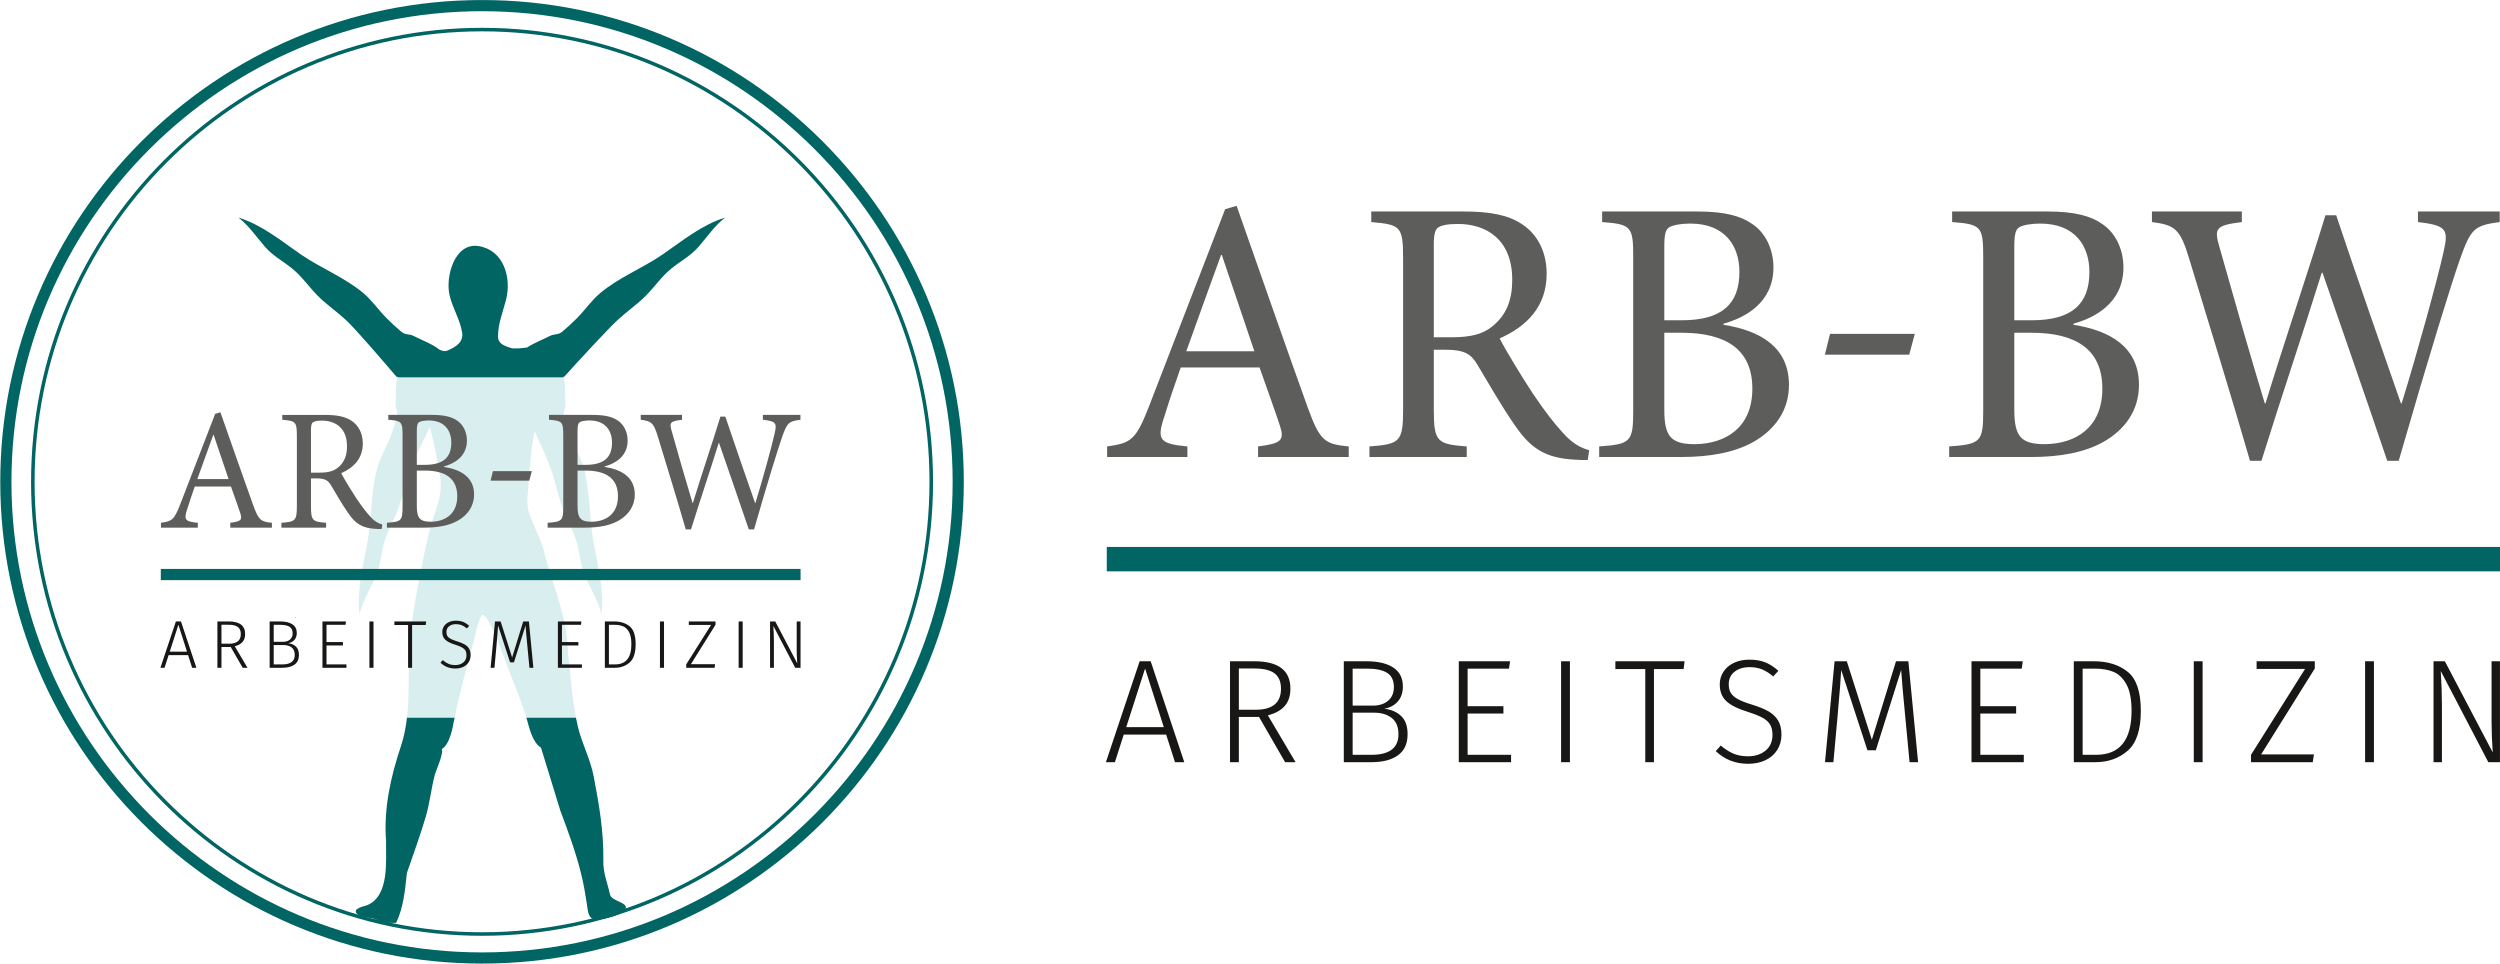 <?xml version="1.0" encoding="UTF-8"?>
<svg id="Ebene_1" data-name="Ebene 1" xmlns="http://www.w3.org/2000/svg" xmlns:xlink="http://www.w3.org/1999/xlink" viewBox="0 0 272.126 104.882">
  <defs>
    <style>
      .cls-1 {
        fill: none;
      }

      .cls-2 {
        fill: #5d5d5c;
      }

      .cls-3 {
        clip-path: url(#clippath-1);
      }

      .cls-4 {
        clip-path: url(#clippath-2);
      }

      .cls-5 {
        fill: #181716;
      }

      .cls-6 {
        fill: #006563;
      }

      .cls-7 {
        clip-path: url(#clippath);
      }

      .cls-8 {
        fill: #d9eeef;
      }
    </style>
    <clipPath id="clippath">
      <rect class="cls-1" width="272.126" height="104.882"/>
    </clipPath>
    <clipPath id="clippath-1">
      <rect class="cls-1" width="272.126" height="104.882"/>
    </clipPath>
    <clipPath id="clippath-2">
      <rect class="cls-1" width="272.126" height="104.882"/>
    </clipPath>
  </defs>
  <g class="cls-7">
    <g class="cls-3">
      <path class="cls-6" d="M52.471,3.412C25.615,3.412,3.765,25.408,3.765,52.445c0,27.036,21.849,49.032,48.705,49.032,26.857,0,48.706-21.996,48.706-49.032,0-27.037-21.849-49.033-48.706-49.033M52.471,101.862c-27.068,0-49.09-22.168-49.09-49.417S25.403,3.027,52.471,3.027c27.068,0,49.091,22.169,49.091,49.418s-22.023,49.417-49.091,49.417"/>
      <path class="cls-6" d="M52.471,1.221C24.226,1.221,1.246,24.2,1.246,52.446c0,28.245,22.98,51.224,51.225,51.224,28.245,0,51.225-22.979,51.225-51.224C103.695,24.2,80.715,1.221,52.471,1.221M52.471,104.887C23.555,104.887.029,81.362.029,52.446.029,23.53,23.555.004,52.471.004,81.387.004,104.911,23.53,104.911,52.446c0,28.916-23.525,52.441-52.441,52.441"/>
      <path class="cls-6" d="M31.806,67.166c-.027.038.003.003,0,0"/>
      <path class="cls-6" d="M32.159,67.166c-.027.038.003.003,0,0"/>
      <path class="cls-6" d="M32.085,67.273c.029-.04.047-.069.074-.107.017.01.034.021.051.031-.042.026-.08.045-.125.076"/>
      <path class="cls-6" d="M44.301,78.096c-.119,1.058-.317,2.095-.647,3.083-1.125,3.347-1.908,6.86-1.628,10.414h-.001c-.035,2.114.385,5.93-2.073,6.944-.249.102-1.66.333-1.095.934.355.376,1.242.403,1.707.5.487.101.939.487,1.41.487h1.141c.824-1.696.97-3.597,1.179-5.443.691-2.039,1.452-4.067,2.057-6.133.435-1.492.582-3.035.973-4.535.11-.424,1.019-2.421.753-2.797.908-.564,1.176-2.261,1.368-3.235.014-.073.033-.146.047-.219h-5.191Z"/>
      <path class="cls-6" d="M72.13,27.696c-2.177,1.5-4.785,2.509-6.803,4.211-.946.798-1.649,1.846-2.521,2.725-.504.508-1.035.99-1.58,1.453-.51.431-.825.206-1.391.494-.839.428-1.696.742-2.47,1.251-.534.072-1.072.119-1.618.088-.686-.228-1.532-.41-1.536-1.284-.008-1.398.525-2.665.869-3.991.621-2.403-.239-5.416-2.979-5.857-2.604-.418-3.644,3.303-3.163,5.363.32,1.377,1.132,2.623,1.361,4.017.18,1.092-.676,1.579-1.547,1.972-.329.163-.597.051-.892-.063-.86-.662-1.849-1.004-2.815-1.496-.566-.288-.88-.063-1.39-.494-.546-.463-1.075-.945-1.579-1.453-.871-.879-1.575-1.927-2.523-2.725-2.017-1.702-4.626-2.711-6.803-4.211-2.154-1.485-4.268-3.232-6.8-4.013,1.136.874,1.941,2.082,2.873,3.157.889,1.025,1.963,1.565,2.989,2.398,1.03.835,1.786,1.946,2.709,2.892.968.989,2.116,1.762,3.13,2.7,1.11,1.027,4.046,4.48,5.591,6.271h18.087c1.541-1.713,4.827-5.276,5.9-6.271,1.014-.938,2.163-1.711,3.13-2.7.924-.946,1.68-2.057,2.71-2.892,1.026-.833,2.1-1.373,2.99-2.398.931-1.075,1.735-2.283,2.873-3.157-2.533.781-4.648,2.528-6.802,4.013"/>
      <path class="cls-6" d="M66.389,97.336c-.269-1.256-.739-2.293-.717-3.607.055-3.188-.456-6.118-1.049-9.223-.349-1.829-1.254-3.514-1.7-5.321-.088-.359-.165-.723-.237-1.089h-5.391c.327,1.165.65,2.704,1.595,3.29l2.097,6.839c.855,2.278,1.701,4.566,2.281,6.933.268,1.091.453,2.191.622,3.3.067.436.092,1.216.513,1.489.694.454,3.557-.39,3.714-1.075.156-.706-1.559-.738-1.728-1.536"/>
      <path class="cls-8" d="M64.595,58.953c-.478-2.622-.333-5.441-1.055-7.996-.339-1.201-1.002-2.279-1.444-3.442-.257-.674-.48-1.358-.675-2.05-.185-.649.148-.846.117-1.486-.052-1.025.025-2.012-.171-3.008-.021.02-.047.045-.066.063-.022.024-.038.044-.06.068h-17.876c-.022-.025-.04-.043-.063-.068-.019-.018-.045-.043-.065-.063-.196.996-.12,1.983-.172,3.008-.03.64.303.837.118,1.486-.196.692-.419,1.376-.676,2.05-.44,1.163-1.105,2.241-1.443,3.442-.722,2.555-.578,5.374-1.055,7.996-.468,2.593-1.195,5.26-.874,7.914.33-1.407,1.097-2.644,1.69-3.942.568-1.241.623-2.452.961-3.74.339-1.291,1.038-2.444,1.519-3.681.501-1.298.736-2.673,1.174-3.993.544-1.637,1.624-3.498,2.322-5.05.443,1.703.746,3.441,1.064,5.172.267,1.457.051,2.533-.436,3.93-.58,1.663-.991,3.379-1.328,5.106-.652,3.333-1.381,6.753-1.547,10.15-.113,2.34.019,4.868-.252,7.278h5.191c.261-1.303.578-2.595.899-3.882.397-1.593.81-3.181,1.262-4.758.198-.69.351-1.983.865-2.529.727-.124,2.606,5.36,2.828,5.914.621,1.547,1.218,3.104,1.771,4.677.062.176.118.371.177.578h5.393c-.442-2.287-.573-4.698-.865-6.99v.002c-.008-3.222-1.245-6.53-2.206-9.568-.286-.905-.413-1.855-.799-2.72-.39-.883-.755-1.78-1.119-2.678-.585-1.447-.112-2.443-.185-3.922.231-1.747.278-3.518.678-5.241.002-.012.005-.021.007-.033.678,1.5,1.399,2.98,1.925,4.564.438,1.32.673,2.695,1.174,3.993.482,1.237,1.181,2.39,1.519,3.681.339,1.288.394,2.499.962,3.74.593,1.298,1.36,2.535,1.689,3.942.322-2.654-.405-5.321-.873-7.914"/>
      <path class="cls-2" d="M272.094,23.02h-8.9v1.151c3.181.37,3.342.823,2.779,3.29-.645,2.919-2.86,10.978-4.551,16.446h-.081c-2.456-7.072-4.792-13.733-7.047-20.476h-1.168c-2.054,6.702-4.39,13.487-6.524,20.476h-.081c-1.772-5.838-3.343-11.389-4.913-16.94-.604-2.097-.524-2.426,2.416-2.796v-1.151h-9.786v1.151c2.457.329,3.061.658,4.067,4.03,2.215,7.319,4.471,14.555,6.605,21.956h1.249c2.054-6.62,4.309-13.239,6.564-20.476h.081c2.053,5.962,4.832,13.897,7.047,20.476h1.249c3.302-11.471,5.718-19.242,6.645-21.874,1.208-3.413,1.57-3.742,4.349-4.112v-1.151ZM219.257,36.219h1.852c4.913,0,7.732,1.85,7.732,6.085,0,4.276-2.939,6.003-6.242,6.044-2.577,0-3.342-.781-3.342-3.742v-8.387ZM219.257,34.862v-8.059c0-1.357.161-1.809.523-2.056.403-.247,1.289-.411,2.296-.411,3.826,0,5.356,2.467,5.356,5.263,0,3.454-1.853,5.263-6.283,5.263h-1.892ZM225.7,35.232c2.255-.617,5.437-2.221,5.437-6.127,0-1.891-.806-3.7-2.255-4.687-1.249-.905-3.021-1.398-6.041-1.398h-10.35v1.151c3.222.247,3.383.494,3.383,3.906v16.571c0,3.453-.242,3.7-3.705,3.947v1.151h8.9c3.181,0,5.839-.493,7.893-1.645,2.376-1.357,3.866-3.453,3.866-6.208,0-4.112-3.141-5.921-7.128-6.538v-.123ZM208.424,36.343h-9.223l-.563,2.262h9.182l.604-2.262ZM181.16,36.219h1.852c4.913,0,7.732,1.85,7.732,6.085,0,4.276-2.939,6.003-6.242,6.044-2.577,0-3.342-.781-3.342-3.742v-8.387ZM181.16,34.862v-8.059c0-1.357.161-1.809.523-2.056.403-.247,1.289-.411,2.296-.411,3.826,0,5.356,2.467,5.356,5.263,0,3.454-1.853,5.263-6.283,5.263h-1.892ZM187.603,35.232c2.255-.617,5.437-2.221,5.437-6.127,0-1.891-.806-3.7-2.255-4.687-1.249-.905-3.021-1.398-6.041-1.398h-10.35v1.151c3.222.247,3.383.494,3.383,3.906v16.571c0,3.453-.242,3.7-3.705,3.947v1.151h8.9c3.181,0,5.839-.493,7.893-1.645,2.376-1.357,3.866-3.453,3.866-6.208,0-4.112-3.141-5.921-7.128-6.538v-.123ZM156.07,36.712v-10.115c0-1.11.162-1.603.443-1.809.323-.247,1.007-.411,2.175-.411,3.061,0,5.92,1.645,5.92,6.085,0,2.221-.644,3.865-2.215,5.099-1.007.822-2.336,1.151-4.39,1.151h-1.933ZM172.985,49.006c-.886-.247-1.812-.699-2.9-1.933-.966-1.069-1.812-2.138-3.262-4.276-1.208-1.85-2.899-4.605-3.584-5.962,2.98-1.315,5.114-3.495,5.114-7.031,0-2.467-1.047-4.317-2.657-5.386-1.531-1.028-3.504-1.398-6.444-1.398h-9.988v1.151c3.142.288,3.464.412,3.464,3.906v16.529c0,3.495-.363,3.742-3.665,3.989v1.151h10.592v-1.151c-3.222-.247-3.585-.494-3.585-3.989v-6.537h1.289c2.094,0,2.779.493,3.464,1.644,1.208,2.015,2.658,4.564,4.067,6.579,1.812,2.673,3.504,3.577,6.524,3.742.483.041.926.041,1.41.041l.161-1.069ZM136.539,38.233h-7.411c1.209-3.371,2.497-6.948,3.786-10.484h.081l3.544,10.484ZM146.808,49.746v-1.151c-2.618-.247-3.141-.617-4.43-4.153-2.577-7.154-5.276-14.967-7.773-22.039l-1.248.37-8.336,21.587c-1.41,3.618-1.974,3.865-4.511,4.235v1.151h8.739v-1.151c-3.02-.288-3.383-.699-2.497-3.29.524-1.727,1.128-3.453,1.772-5.304h8.578c.886,2.508,1.692,4.729,2.215,6.332.524,1.604.161,1.933-2.376,2.262v1.151h9.867Z"/>
      <path class="cls-5" d="M272.122,71.98h-.914v6.671c0,.93.043,2.015.128,3.255l-5.211-9.926h-1.235v10.984h.914v-6.141c0-1.187-.042-2.448-.128-3.785l5.179,9.926h1.267v-10.984ZM257.442,82.964h.962v-10.984h-.962v10.984ZM245.633,71.98v.834h5.275l-5.884,9.348v.802h6.718l.128-.85h-5.74l5.837-9.348v-.786h-6.334ZM238.794,82.964h.962v-10.984h-.962v10.984ZM228.043,72.782c.759,0,1.424.115,1.996.345.572.23,1.045.681,1.419,1.355.375.673.562,1.641.562,2.902,0,3.186-1.289,4.778-3.865,4.778h-1.459v-9.38h1.347ZM227.915,71.98h-2.181v10.984h2.357c1.379,0,2.547-.414,3.504-1.243.956-.828,1.435-2.274,1.435-4.337s-.473-3.48-1.419-4.249c-.946-.77-2.178-1.155-3.696-1.155M214.598,71.98v10.984h5.692v-.802h-4.73v-4.49h3.897v-.801h-3.897v-4.089h4.506l.112-.802h-5.58ZM207.727,71.98h-1.347l-2.629,8.547-2.726-8.547h-1.331l-1.042,10.984h.913l.482-5.292.048-.625c.16-1.71.267-3.084.32-4.121l2.855,8.739h.914l2.758-8.739c.074,1.144.213,2.737.416,4.779l.498,5.259h.93l-1.059-10.984ZM190.418,71.804c-.631,0-1.19.115-1.676.344-.486.23-.866.551-1.138.963-.273.411-.409.873-.409,1.387,0,.769.24,1.379.721,1.828.481.449,1.283.844,2.406,1.186.673.214,1.194.425,1.563.634.369.208.636.456.802.745.165.289.248.658.248,1.107,0,.716-.248,1.282-.745,1.699-.497.417-1.142.626-1.933.626-.598,0-1.127-.099-1.587-.297-.46-.198-.914-.489-1.363-.874l-.545.609c.972.92,2.143,1.379,3.512,1.379.726,0,1.365-.133,1.916-.4.55-.268.975-.642,1.274-1.123.3-.481.449-1.031.449-1.652,0-.619-.123-1.133-.368-1.539-.246-.406-.594-.737-1.043-.994s-1.037-.497-1.763-.722c-.674-.203-1.193-.403-1.556-.601s-.623-.422-.778-.673-.232-.57-.232-.954c0-.567.208-1.019.625-1.355.417-.337.968-.506,1.652-.506.502,0,.951.081,1.347.241.395.16.802.417,1.218.77l.562-.61c-.46-.417-.933-.724-1.419-.922-.487-.197-1.067-.296-1.74-.296M175.834,71.98v.85h3.255v10.134h.946v-10.134h3.223l.113-.85h-7.537ZM169.925,82.964h.962v-10.984h-.962v10.984ZM158.789,71.98v10.984h5.693v-.802h-4.731v-4.49h3.897v-.801h-3.897v-4.089h4.506l.112-.802h-5.58ZM149.273,82.162h-2.037v-4.586h2.325c.802,0,1.446.193,1.933.578.486.384.729.972.729,1.763,0,1.497-.983,2.245-2.95,2.245M148.824,72.782c.962,0,1.686.155,2.173.465.486.31.729.823.729,1.539,0,.631-.208,1.125-.625,1.483-.417.359-.968.538-1.652.538h-2.213v-4.025h1.588ZM150.684,77.143c.609-.106,1.098-.368,1.467-.785s.553-.962.553-1.636c0-.908-.344-1.593-1.034-2.052-.689-.46-1.67-.69-2.942-.69h-2.454v10.984h2.999c1.24,0,2.207-.251,2.902-.754.695-.502,1.042-1.266,1.042-2.293,0-.876-.235-1.536-.705-1.98-.471-.443-1.08-.708-1.828-.794M134.85,77.256v-4.49h1.667c1.026,0,1.769.179,2.229.537.46.358.69.911.69,1.66,0,1.528-.92,2.293-2.758,2.293h-1.828ZM139.885,82.964h1.138l-3.015-5.099c.802-.203,1.412-.54,1.828-1.01.417-.471.626-1.101.626-1.892,0-1.989-1.305-2.983-3.913-2.983h-2.661v10.984h.962v-4.923h2.196l2.839,4.923ZM124.644,72.766l2.036,6.382h-4.089l2.053-6.382ZM128.909,82.964l-3.656-10.984h-1.203l-3.672,10.984h.979l.962-2.999h4.618l.962,2.999h1.01Z"/>
    </g>
    <rect class="cls-6" x="120.472" y="59.533" width="151.654" height="2.659"/>
    <g class="cls-4">
      <path class="cls-2" d="M87.127,45.162h-4.087v.528c1.461.17,1.535.378,1.276,1.511-.295,1.34-1.313,5.041-2.089,7.552h-.037c-1.128-3.247-2.201-6.306-3.236-9.403h-.537c-.943,3.078-2.015,6.193-2.996,9.403h-.037c-.813-2.681-1.534-5.23-2.256-7.779-.277-.963-.24-1.114,1.11-1.284v-.528h-4.494v.528c1.128.151,1.406.302,1.868,1.851,1.017,3.36,2.053,6.683,3.033,10.082h.573c.943-3.04,1.979-6.08,3.014-9.403h.037c.943,2.738,2.219,6.382,3.237,9.403h.573c1.516-5.268,2.626-8.836,3.051-10.045.555-1.567.721-1.718,1.997-1.888v-.528ZM62.865,51.222h.851c2.256,0,3.55.85,3.55,2.795,0,1.963-1.35,2.756-2.866,2.775-1.184,0-1.535-.359-1.535-1.718v-3.852ZM62.865,50.599v-3.7c0-.623.074-.831.24-.944.185-.114.592-.189,1.054-.189,1.757,0,2.46,1.133,2.46,2.417,0,1.586-.851,2.416-2.885,2.416h-.869ZM65.824,50.769c1.035-.283,2.496-1.019,2.496-2.813,0-.869-.37-1.699-1.035-2.152-.574-.416-1.387-.642-2.774-.642h-4.753v.528c1.479.114,1.553.227,1.553,1.794v7.609c0,1.586-.11,1.699-1.701,1.812v.529h4.087c1.461,0,2.681-.227,3.625-.755,1.091-.623,1.775-1.586,1.775-2.851,0-1.888-1.443-2.719-3.273-3.002v-.057ZM57.891,51.28h-4.235l-.259,1.038h4.216l.278-1.038ZM45.371,51.222h.851c2.256,0,3.55.85,3.55,2.795,0,1.963-1.35,2.756-2.866,2.775-1.184,0-1.535-.359-1.535-1.718v-3.852ZM45.371,50.599v-3.7c0-.623.074-.831.24-.944.185-.114.592-.189,1.054-.189,1.757,0,2.46,1.133,2.46,2.417,0,1.586-.851,2.416-2.885,2.416h-.869ZM48.33,50.769c1.035-.283,2.496-1.019,2.496-2.813,0-.869-.37-1.699-1.035-2.152-.574-.416-1.387-.642-2.774-.642h-4.753v.528c1.48.114,1.554.227,1.554,1.794v7.609c0,1.586-.111,1.699-1.702,1.812v.529h4.087c1.461,0,2.682-.227,3.625-.755,1.091-.623,1.775-1.586,1.775-2.851,0-1.888-1.442-2.719-3.273-3.002v-.057ZM33.85,51.449v-4.645c0-.51.074-.736.204-.83.148-.114.462-.189.998-.189,1.406,0,2.719.755,2.719,2.794,0,1.02-.296,1.775-1.017,2.341-.463.378-1.073.529-2.016.529h-.888ZM41.617,57.094c-.407-.113-.832-.321-1.331-.887-.444-.491-.832-.982-1.498-1.964-.555-.849-1.332-2.114-1.646-2.737,1.368-.605,2.349-1.605,2.349-3.229,0-1.133-.481-1.983-1.221-2.473-.703-.472-1.609-.642-2.959-.642h-4.586v.528c1.442.132,1.59.189,1.59,1.794v7.59c0,1.605-.166,1.718-1.683,1.831v.529h4.864v-.529c-1.479-.113-1.646-.226-1.646-1.831v-3.002h.592c.962,0,1.276.227,1.59.755.555.925,1.221,2.096,1.868,3.021.832,1.227,1.609,1.643,2.996,1.718.222.019.425.019.647.019l.074-.491ZM24.881,52.147h-3.402c.554-1.548,1.146-3.19,1.738-4.814h.037l1.627,4.814ZM29.597,57.434v-.529c-1.202-.113-1.442-.283-2.034-1.907-1.184-3.285-2.423-6.872-3.569-10.12l-.574.17-3.828,9.913c-.647,1.661-.906,1.774-2.071,1.944v.529h4.013v-.529c-1.387-.132-1.553-.321-1.146-1.51.24-.793.517-1.586.813-2.436h3.939c.407,1.152.777,2.172,1.017,2.908.241.736.074.887-1.091,1.038v.529h4.531Z"/>
      <path class="cls-5" d="M87.14,67.644h-.419v3.063c0,.427.019.926.059,1.495l-2.393-4.558h-.567v5.044h.419v-2.82c0-.545-.019-1.124-.059-1.738l2.379,4.558h.581v-5.044ZM80.4,72.688h.442v-5.044h-.442v5.044ZM74.977,67.644v.383h2.422l-2.702,4.293v.368h3.085l.059-.39h-2.636l2.68-4.293v-.361h-2.908ZM71.836,72.688h.442v-5.044h-.442v5.044ZM66.9,68.012c.348,0,.654.053.916.159.263.105.48.313.652.622.172.309.258.753.258,1.333,0,1.462-.592,2.194-1.775,2.194h-.67v-4.308h.619ZM66.841,67.644h-1.002v5.044h1.083c.633,0,1.169-.19,1.609-.571.439-.38.659-1.044.659-1.991,0-.948-.218-1.598-.652-1.952-.435-.353-1-.53-1.697-.53M60.726,67.644v5.044h2.614v-.368h-2.172v-2.062h1.789v-.368h-1.789v-1.878h2.069l.051-.368h-2.562ZM57.571,67.644h-.619l-1.207,3.925-1.252-3.925h-.611l-.479,5.044h.42l.221-2.43.022-.287c.074-.785.123-1.416.147-1.892l1.311,4.013h.42l1.266-4.013c.034.525.098,1.256.191,2.194l.229,2.415h.427l-.486-5.044ZM49.622,67.563c-.289,0-.546.053-.769.159-.223.105-.398.252-.523.441-.125.189-.188.402-.188.637,0,.354.111.633.332.84.221.206.589.387,1.104.545.309.098.549.195.718.29.169.096.292.21.368.343.076.132.114.302.114.508,0,.329-.114.589-.342.78-.228.192-.524.287-.887.287-.275,0-.518-.045-.729-.136s-.42-.224-.626-.401l-.25.28c.446.422.984.633,1.612.633.334,0,.627-.061.88-.184.253-.123.448-.295.585-.516.138-.22.207-.473.207-.758s-.057-.52-.17-.707c-.113-.186-.272-.338-.478-.456-.207-.118-.477-.229-.81-.332-.31-.093-.548-.185-.715-.276s-.286-.194-.357-.309c-.071-.115-.106-.261-.106-.438,0-.26.095-.468.287-.622.191-.155.444-.232.758-.232.231,0,.437.037.619.11.181.074.368.192.559.354l.258-.28c-.211-.192-.428-.333-.652-.424-.223-.09-.489-.136-.799-.136M42.926,67.644v.39h1.494v4.654h.435v-4.654h1.48l.051-.39h-3.46ZM40.212,72.688h.442v-5.044h-.442v5.044ZM35.099,67.644v5.044h2.614v-.368h-2.172v-2.062h1.789v-.368h-1.789v-1.878h2.069l.051-.368h-2.562ZM30.729,72.32h-.935v-2.106h1.067c.369,0,.664.088.888.265.223.177.335.447.335.81,0,.687-.452,1.031-1.355,1.031M30.523,68.012c.442,0,.774.072.997.214.224.142.335.378.335.707,0,.289-.095.516-.287.681-.191.164-.444.247-.758.247h-1.016v-1.849h.729ZM31.377,70.015c.28-.049.504-.169.674-.361.169-.191.254-.441.254-.751,0-.417-.159-.731-.475-.942-.317-.211-.767-.317-1.351-.317h-1.127v5.044h1.377c.569,0,1.014-.115,1.333-.346.319-.231.478-.582.478-1.053,0-.402-.108-.706-.324-.909-.216-.204-.496-.325-.839-.365M24.106,70.067v-2.062h.766c.471,0,.812.082,1.023.247.211.164.317.418.317.762,0,.702-.422,1.053-1.267,1.053h-.839ZM26.418,72.688h.523l-1.385-2.341c.369-.094.648-.248.84-.464.191-.216.287-.506.287-.869,0-.913-.599-1.37-1.797-1.37h-1.222v5.044h.442v-2.26h1.009l1.303,2.26ZM19.419,68.005l.936,2.931h-1.878l.942-2.931ZM21.378,72.688l-1.679-5.044h-.552l-1.686,5.044h.449l.442-1.377h2.12l.442,1.377h.464Z"/>
    </g>
    <rect class="cls-6" x="17.504" y="61.928" width="69.638" height="1.221"/>
  </g>
</svg>